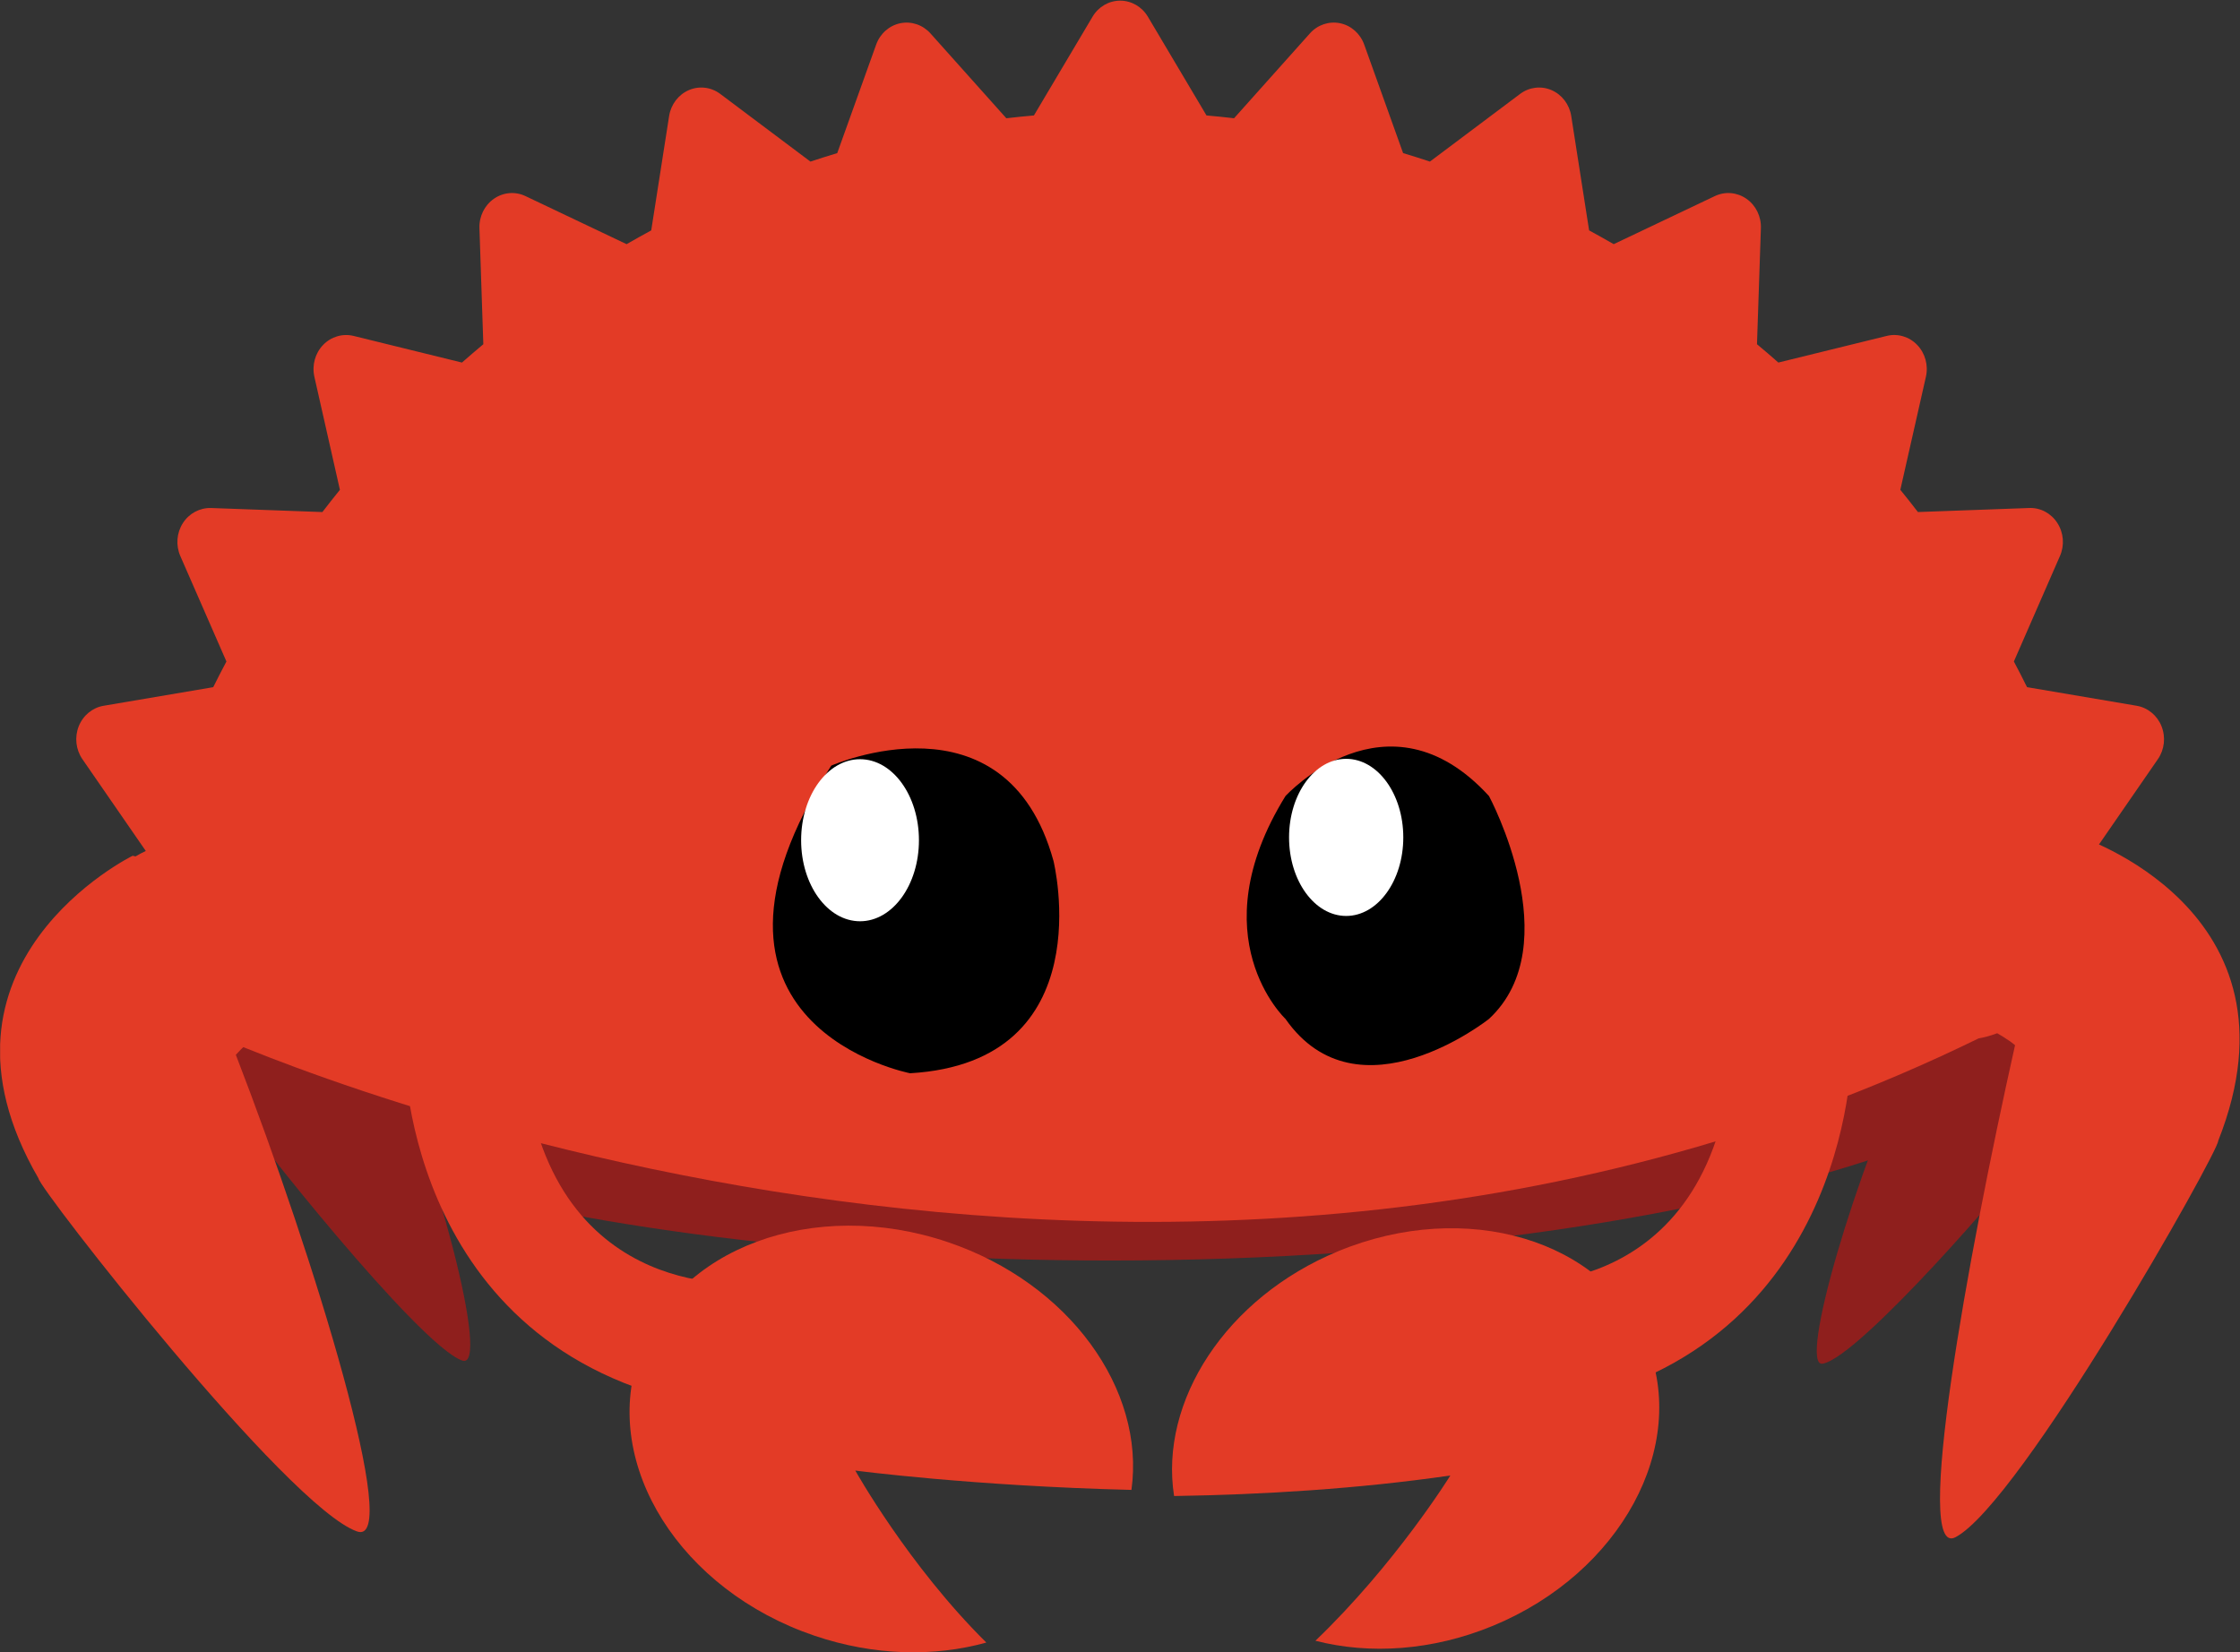 <?xml version="1.0" encoding="utf-8"?>
<!-- Generator: Adobe Illustrator 15.1.0, SVG Export Plug-In . SVG Version: 6.00 Build 0)  -->
<!DOCTYPE svg PUBLIC "-//W3C//DTD SVG 1.1//EN" "http://www.w3.org/Graphics/SVG/1.1/DTD/svg11.dtd">
<svg version="1.1" id="Layer_1" xmlns="http://www.w3.org/2000/svg" xmlns:xlink="http://www.w3.org/1999/xlink" x="0px" y="0px"
	 width="1060px" height="782px" viewBox="0 0 1060 782" enable-background="new 0 0 1060 782" xml:space="preserve">
<rect x="0" y="0" width="1060" height="782" fill="#333333" stroke="none"/>
<g>
	<defs>
		<rect id="SVGID_1_" width="1060" height="782"/>
	</defs>
	<clipPath id="SVGID_2_">
		<use xlink:href="#SVGID_1_"  overflow="visible"/>
	</clipPath>
	<path clip-path="url(#SVGID_2_)" fill="#8F1F1D" d="M525.403,293.05c-131.633,0-251.228,15.825-339.77,41.615v220.298
		c88.542,25.79,208.137,41.614,339.77,41.614c150.657,0,285.535-20.729,376.134-53.402V346.457
		C810.938,313.781,676.06,293.05,525.403,293.05"/>
	<path clip-path="url(#SVGID_2_)" fill="#8F1F1D" d="M907.423,492.442c-3.856-10.663-4.629-24.154-1.36-37.162
		c5.85-23.289,22.421-36.198,37.013-28.833c3.618,1.827,6.773,4.73,9.387,8.418c0.239-0.001,0.479,0,0.715,0.016
		c0,0,44.552,53.106,3.313,116.003c-0.896,3.569-76.534,91.718-94.043,94.524C850.987,647.244,877.338,555.41,907.423,492.442"/>
	<path clip-path="url(#SVGID_2_)" fill="#8F1F1D" d="M176.479,482.021c5.3-9.631,7.158-22.788,4.217-36.426
		c-5.266-24.416-23.91-41.109-41.642-37.285c-4.398,0.948-8.325,3.072-11.666,6.099c-0.282-0.059-0.564-0.113-0.845-0.153
		c0,0-56.292,41.952-12.057,113.924c0.805,3.741,83.851,108.838,104.311,115.764C232.188,648.475,207.55,551.418,176.479,482.021"/>
	<path clip-path="url(#SVGID_2_)" fill="#E23A26" d="M97.467,488.066l0.007,0.015C97.659,488.226,97.831,488.357,97.467,488.066"/>
	<path clip-path="url(#SVGID_2_)" fill="#E33B26" d="M993.119,412.903c-0.88-3.064-1.756-6.126-2.662-9.162l30.683-44.451
		c3.13-4.522,3.771-10.398,1.73-15.555c-2.04-5.13-6.49-8.81-11.76-9.71l-51.887-8.805c-2.008-4.102-4.115-8.142-6.229-12.15
		l21.797-49.903c2.243-5.087,1.769-10.995-1.203-15.608c-2.961-4.636-7.99-7.344-13.349-7.133l-52.656,1.913
		c-2.727-3.55-5.496-7.068-8.322-10.521l12.102-53.49c1.225-5.433-0.322-11.118-4.104-15.064c-3.762-3.932-9.229-5.559-14.426-4.283
		l-51.289,12.608c-3.321-2.935-6.699-5.833-10.114-8.673l1.849-54.914c0.197-5.559-2.394-10.842-6.845-13.925
		c-4.445-3.104-10.093-3.573-14.955-1.266l-47.848,22.747c-3.854-2.21-7.728-4.4-11.644-6.517l-8.455-54.115
		c-0.857-5.483-4.386-10.139-9.326-12.266c-4.923-2.137-10.568-1.447-14.891,1.808l-42.659,32.007
		c-4.2-1.395-8.419-2.732-12.692-4.011l-18.386-51.316c-1.87-5.229-6.182-9.071-11.438-10.151
		c-5.238-1.072-10.63,0.742-14.263,4.802L583.97,55.97c-4.342-0.5-8.685-0.956-13.043-1.331L543.204,7.926
		c-2.811-4.732-7.771-7.612-13.116-7.612c-5.334,0-10.304,2.88-13.09,7.612l-27.733,46.713c-4.358,0.375-8.722,0.831-13.056,1.331
		l-35.91-40.171c-3.636-4.06-9.047-5.874-14.268-4.802c-5.255,1.092-9.573,4.922-11.433,10.151l-18.402,51.316
		c-4.26,1.279-8.481,2.627-12.691,4.011l-42.644-32.007c-4.336-3.266-9.98-3.955-14.916-1.808
		c-4.919,2.127-8.461,6.783-9.313,12.266l-8.461,54.115c-3.914,2.117-7.789,4.294-11.653,6.517l-47.842-22.747
		c-4.858-2.316-10.529-1.838-14.954,1.266c-4.445,3.083-7.042,8.366-6.84,13.925l1.835,54.914c-3.405,2.84-6.774,5.738-10.112,8.673
		l-51.279-12.608c-5.211-1.265-10.67,0.351-14.441,4.283c-3.795,3.946-5.332,9.631-4.113,15.064l12.079,53.49
		c-2.802,3.467-5.575,6.971-8.293,10.521l-52.655-1.913c-5.314-0.157-10.386,2.497-13.356,7.133
		c-2.974,4.613-3.425,10.521-1.211,15.608l21.814,49.903c-2.119,4.008-4.224,8.048-6.249,12.15l-51.882,8.805
		c-5.271,0.888-9.715,4.566-11.765,9.71c-2.037,5.157-1.375,11.033,1.735,15.555l30.69,44.451c-0.236,0.784-0.455,1.576-0.69,2.364
		l-16.863,17.911l45.341,64.05c0,0,435.152,200.731,838.797,3.396C982.372,483.189,993.119,412.903,993.119,412.903"/>
	<path clip-path="url(#SVGID_2_)" d="M608.303,376.759c0,0,48.157-52.729,96.315,0c0,0,37.84,70.312,0,105.463
		c0,0-61.917,49.218-96.315,0C608.303,482.222,567.024,443.55,608.303,376.759"/>
	<path clip-path="url(#SVGID_2_)" fill="#FFFFFF" d="M664.057,396.32c0,20.532-12.103,37.179-27.029,37.179
		c-14.924,0-27.027-16.646-27.027-37.179s12.104-37.18,27.027-37.18C651.954,359.14,664.057,375.788,664.057,396.32"/>
	<path clip-path="url(#SVGID_2_)" d="M393.365,362.361c0,0,82.608-36.576,105.154,45.062c0,0,23.618,95.154-67.837,100.525
		C430.682,507.948,314.06,485.486,393.365,362.361"/>
</g>
<g>
	<defs>
		<rect id="SVGID_3_" x="0.06" y="0.314" width="1059.75" height="781.686"/>
	</defs>
	<clipPath id="SVGID_4_">
		<use xlink:href="#SVGID_3_"  overflow="visible"/>
	</clipPath>
	<path clip-path="url(#SVGID_4_)" fill="#FFFFFF" d="M434.855,397.668c0,21.173-12.48,38.346-27.877,38.346
		c-15.391,0-27.874-17.173-27.874-38.346c0-21.178,12.483-38.346,27.874-38.346C422.375,359.322,434.855,376.49,434.855,397.668"/>
	<path clip-path="url(#SVGID_4_)" fill="#E33B26" d="M111.602,499.216c10.967-12.463,37.611-27.557,35.57-46.282
		c-3.653-33.526-31.456-57.999-62.099-54.658c-7.599,0.827-14.658,3.292-20.923,7.035c-0.463-0.106-0.925-0.211-1.388-0.294
		c0,0-103.632,50.873-44.564,152.657c0.557,5.137,117.847,155.668,150.787,167.131C190.544,732.307,149.074,596.165,111.602,499.216
		"/>
	<path clip-path="url(#SVGID_4_)" fill="#E33B26" d="M953.549,494.673c-12.692-10.7-46.162-20.418-46.92-39.238
		c-1.355-33.697,22.512-62.021,53.312-63.26c7.638-0.308,14.983,1.083,21.734,3.857c0.442-0.174,0.884-0.347,1.329-0.497
		c0,0,110.025,34.951,66.695,144.366c0.21,5.163-93.468,171.416-124.345,187.635C905.146,738.151,930.861,596.105,953.549,494.673"
		/>
</g>
<g>
	<defs>
		<rect id="SVGID_5_" width="1060" height="782"/>
	</defs>
	<clipPath id="SVGID_6_">
		<use xlink:href="#SVGID_5_"  overflow="visible"/>
	</clipPath>
	<path clip-path="url(#SVGID_6_)" fill="#E33B26" d="M191.142,495.558c0,0-1.383,137.296,133.166,167.933l28.054-56.363
		c0,0-97.495,9.431-104.995-111.569H191.142"/>
</g>
<g>
	<defs>
		<rect id="SVGID_7_" x="0.06" y="0.314" width="1059.75" height="781.686"/>
	</defs>
	<clipPath id="SVGID_8_">
		<use xlink:href="#SVGID_7_"  overflow="visible"/>
	</clipPath>
	<path clip-path="url(#SVGID_8_)" fill="#E33B26" d="M876.362,495.558c0,0,1.382,137.296-133.167,167.933l-28.055-56.363
		c0,0,97.495,9.431,104.995-111.569H876.362"/>
	<path clip-path="url(#SVGID_8_)" fill="#E33B26" d="M779.167,635.591c-20.25-48.941-85.595-68.373-145.951-43.399
		c-53.126,21.98-84.637,71.031-77.624,115.845c41.946-0.652,86.94-3.371,130.736-9.718c0,0-25.837,41.763-63.857,78.211
		c25.566,6.599,55.383,4.768,84.076-7.104C766.904,744.452,799.417,684.532,779.167,635.591"/>
	<path clip-path="url(#SVGID_8_)" fill="#E33B26" d="M404.746,695.984c0,0,55.203,7.295,130.67,9.155
		c6.61-47.511-29.38-97.792-86.801-117.242c-63.438-21.488-128.989,2.792-146.414,54.231
		c-17.425,51.44,19.876,110.561,83.314,132.049c28.121,9.526,56.653,10.049,81.229,3.207
		C429.833,740.88,404.746,695.984,404.746,695.984"/>
</g>
</svg>

